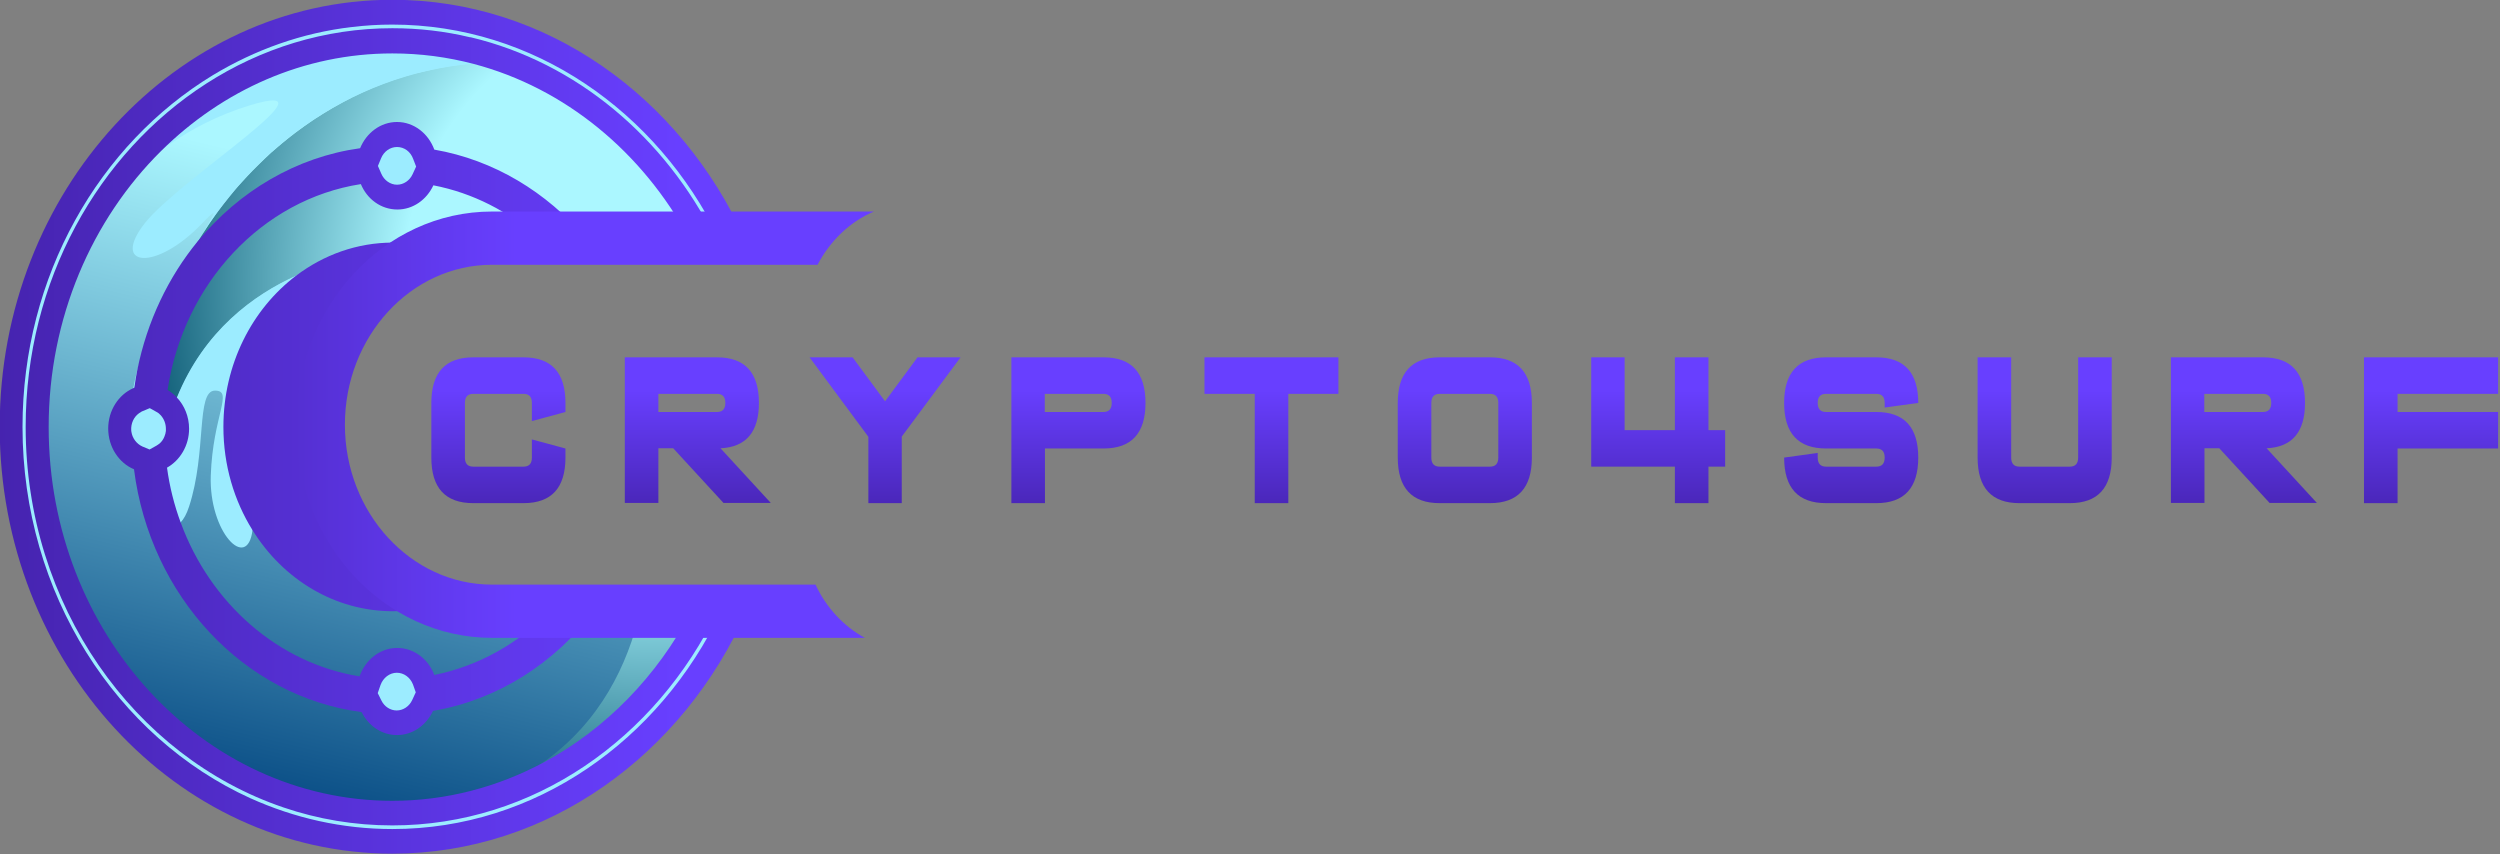 <?xml version="1.0" encoding="utf-8"?>
<svg viewBox="7.864 3.798 958.255 327.414" xmlns="http://www.w3.org/2000/svg">
  <rect x="7.864" y="3.798" width="958.255" height="327.414" fill="#808080" stroke="none"/>
  <defs>
    <style type="text/css">
	.st0{fill:url(#SVGID_1_);}
	.st1{fill:url(#SVGID_00000012471240581840636450000013860037977632931457_);}
	.st2{fill:url(#SVGID_00000044142221453467821370000001900317385459694491_);}
	.st3{fill:url(#SVGID_00000002375766464878832090000014485019599434285192_);}
	.st4{fill:url(#SVGID_00000118383262472551685850000009468088591637498522_);}
	.st5{fill:url(#SVGID_00000167392610427650295350000014016650575259245233_);}
	.st6{fill:url(#SVGID_00000160908237804009397690000006478986667629258675_);}
	.st7{fill:url(#SVGID_00000072249763021268970730000003863104353412226738_);}
	.st8{fill:url(#SVGID_00000090283078958601426400000007990078187086170510_);}
	.st9{fill:url(#SVGID_00000150070754005339045860000018362034252848824459_);}
	.st10{fill:url(#SVGID_00000116214190129859933490000002566207426554606263_);}
	.st11{fill:url(#SVGID_00000080186682181472884930000014994786194626477216_);}
	.st12{fill:url(#SVGID_00000095336516465691218330000016254365609593357474_);}
	.st13{fill:#FFFFFF;}
	.st14{fill:#9CECFF;}
	.st15{fill:url(#SVGID_00000132047285967636701240000016300094233647994515_);}
	.st16{fill:url(#SVGID_00000049224218879986101720000017900874080741342626_);}
	.st17{fill:url(#SVGID_00000127740198688871340570000011251061397025709500_);}
	.st18{fill:url(#SVGID_00000143597161389645058700000017681632202554265222_);}
	.st19{fill:url(#SVGID_00000107585088692461641110000015975211154406881447_);}
	.st20{display:none;}
	.st21{display:inline;}
	.st22{fill:url(#SVGID_00000158721623998251238140000016727831833589261485_);}
	.st23{fill:url(#SVGID_00000130616891844884007450000018095201318822480284_);}
	.st24{fill:url(#SVGID_00000018925671813384703960000007469180879361196955_);}
	.st25{fill:url(#SVGID_00000133528221734254516760000007955882772950808714_);}
	.st26{fill:url(#SVGID_00000002342245301822191300000007094637309417424526_);}
	.st27{fill:url(#SVGID_00000037653292672405929980000002849794268931288450_);}
	.st28{fill:url(#SVGID_00000037694986641667504300000003836522376802826889_);}
	.st29{fill:none;stroke:url(#SVGID_00000043440925354068683360000013579839963203025598_);stroke-width:15;stroke-miterlimit:10;}
</style>
  </defs>
  <g id="Layer_1" style="" transform="matrix(0.711, 0, 0, 0.773, -174.766, -216.36)">
    <g>
      <linearGradient id="SVGID_1_" gradientUnits="userSpaceOnUse" x1="525.636" y1="521.919" x2="525.636" y2="602.013" gradientTransform="matrix(1 0 0 -1 0 1080)">
        <stop offset="0" style="stop-color:#3E1D9D"/>
        <stop offset="1" style="stop-color:#683FFF"/>
      </linearGradient>
      <path class="st0" d="M561.7,484.6v4.5l-18.1,4.5v-9c0-3-1.5-4.5-4.5-4.5h-27.1c-3,0-4.5,1.5-4.5,4.5v27.1c0,3,1.5,4.5,4.5,4.5 h27.1c3,0,4.5-1.5,4.5-4.5v-9l18.1,4.5v4.5c0,15-7.5,22.6-22.6,22.6h-27.1c-15,0-22.6-7.5-22.6-22.6v-27.1 c0-15,7.5-22.6,22.6-22.6h27.1C554.2,462,561.7,469.6,561.7,484.6z"/>
      <linearGradient id="SVGID_00000069375887186525924290000012936926808230318241_" gradientUnits="userSpaceOnUse" x1="633.017" y1="521.919" x2="633.017" y2="602.013" gradientTransform="matrix(1 0 0 -1 0 1080)">
        <stop offset="0" style="stop-color:#3E1D9D"/>
        <stop offset="1" style="stop-color:#683FFF"/>
      </linearGradient>
      <path style="fill:url(#SVGID_00000069375887186525924290000012936926808230318241_);" d="M593.7,462h49.7c15,0,22.6,7.5,22.6,22.6 c0,14.4-6.9,21.9-20.7,22.5l27.1,27.1h-25.5l-27.1-27.1h-8v27.1h-18.1L593.7,462L593.7,462z M611.8,480.1v9h31.6 c3,0,4.5-1.5,4.5-4.5c0-3-1.5-4.5-4.5-4.5L611.8,480.1L611.8,480.1z"/>
      <linearGradient id="SVGID_00000037665302016267210500000010791269171595629198_" gradientUnits="userSpaceOnUse" x1="733.954" y1="521.919" x2="733.954" y2="602.013" gradientTransform="matrix(1 0 0 -1 0 1080)">
        <stop offset="0" style="stop-color:#3E1D9D"/>
        <stop offset="1" style="stop-color:#683FFF"/>
      </linearGradient>
      <path style="fill:url(#SVGID_00000037665302016267210500000010791269171595629198_);" d="M743,501.3v33H725v-32.9L693.3,462h23.2 l17.5,21.8l17.5-21.8h23.2L743,501.3z"/>
      <linearGradient id="SVGID_00000133498834055665803120000004145322357366663855_" gradientUnits="userSpaceOnUse" x1="838.186" y1="521.919" x2="838.186" y2="602.013" gradientTransform="matrix(1 0 0 -1 0 1080)">
        <stop offset="0" style="stop-color:#3E1D9D"/>
        <stop offset="1" style="stop-color:#683FFF"/>
      </linearGradient>
      <path style="fill:url(#SVGID_00000133498834055665803120000004145322357366663855_);" d="M802.1,462h49.7c15,0,22.6,7.5,22.6,22.6 c0,15-7.5,22.6-22.6,22.6h-31.6v27.1h-18.1V462L802.1,462z M820.1,480.1v9h31.6c3,0,4.5-1.5,4.5-4.5c0-3-1.5-4.5-4.5-4.5 L820.1,480.1L820.1,480.1z"/>
      <linearGradient id="SVGID_00000018210356074560164640000000895933048906085014_" gradientUnits="userSpaceOnUse" x1="942.376" y1="521.919" x2="942.376" y2="602.013" gradientTransform="matrix(1 0 0 -1 0 1080)">
        <stop offset="0" style="stop-color:#3E1D9D"/>
        <stop offset="1" style="stop-color:#683FFF"/>
      </linearGradient>
      <path style="fill:url(#SVGID_00000018210356074560164640000000895933048906085014_);" d="M951.4,480.1v54.2h-18.1v-54.2h-27.1V462 h72.2v18.1H951.4z"/>
      <linearGradient id="SVGID_00000127035862833418803830000006493885392755983033_" gradientUnits="userSpaceOnUse" x1="1046.549" y1="521.919" x2="1046.549" y2="602.013" gradientTransform="matrix(1 0 0 -1 0 1080)">
        <stop offset="0" style="stop-color:#3E1D9D"/>
        <stop offset="1" style="stop-color:#683FFF"/>
      </linearGradient>
      <path style="fill:url(#SVGID_00000127035862833418803830000006493885392755983033_);" d="M1060.1,462c15,0,22.6,7.5,22.6,22.6 v27.1c0,15-7.5,22.6-22.6,22.6H1033c-15,0-22.6-7.5-22.6-22.6v-27.1c0-15,7.5-22.6,22.6-22.6H1060.1z M1064.6,484.6 c0-3-1.5-4.5-4.5-4.5H1033c-3,0-4.5,1.5-4.5,4.5v27.1c0,3,1.5,4.5,4.5,4.5h27.1c3,0,4.5-1.5,4.5-4.5V484.6z"/>
      <linearGradient id="SVGID_00000147217401360771166720000012227557054238346677_" gradientUnits="userSpaceOnUse" x1="1150.74" y1="521.919" x2="1150.74" y2="602.013" gradientTransform="matrix(1 0 0 -1 0 1080)">
        <stop offset="0" style="stop-color:#3E1D9D"/>
        <stop offset="1" style="stop-color:#683FFF"/>
      </linearGradient>
      <path style="fill:url(#SVGID_00000147217401360771166720000012227557054238346677_);" d="M1114.6,462h18.1v36.1h27.1V462h18.1 v36.1h9v18.1h-9v18.1h-18.1v-18.1h-45.1V462z"/>
      <linearGradient id="SVGID_00000084511016079829769140000001148904304457791667_" gradientUnits="userSpaceOnUse" x1="1254.922" y1="521.919" x2="1254.922" y2="602.013" gradientTransform="matrix(1 0 0 -1 0 1080)">
        <stop offset="0" style="stop-color:#3E1D9D"/>
        <stop offset="1" style="stop-color:#683FFF"/>
      </linearGradient>
      <path style="fill:url(#SVGID_00000084511016079829769140000001148904304457791667_);" d="M1291,484.6l-18.1,2.3v-2.3 c0-3-1.5-4.5-4.5-4.5h-27.1c-3,0-4.5,1.5-4.5,4.5c0,3,1.5,4.5,4.5,4.5h27.1c15,0,22.6,7.5,22.6,22.6c0,15-7.5,22.6-22.6,22.6 h-27.1c-15,0-22.6-7.5-22.6-22.6l18.1-2.3v2.3c0,3,1.5,4.5,4.5,4.5h27.1c3,0,4.5-1.5,4.5-4.5c0-3-1.5-4.5-4.5-4.5h-27.1 c-15,0-22.6-7.5-22.6-22.6c0-15,7.5-22.6,22.6-22.6h27.1C1283.5,462,1291,469.6,1291,484.6z"/>
      <linearGradient id="SVGID_00000046340160300289371510000003979704486229138060_" gradientUnits="userSpaceOnUse" x1="1359.112" y1="521.919" x2="1359.112" y2="602.013" gradientTransform="matrix(1 0 0 -1 0 1080)">
        <stop offset="0" style="stop-color:#3E1D9D"/>
        <stop offset="1" style="stop-color:#683FFF"/>
      </linearGradient>
      <path style="fill:url(#SVGID_00000046340160300289371510000003979704486229138060_);" d="M1377.2,511.7V462h18.1v49.7 c0,15-7.5,22.6-22.6,22.6h-27.1c-15,0-22.6-7.5-22.6-22.6V462h18.1v49.7c0,3,1.5,4.5,4.5,4.5h27.1 C1375.7,516.2,1377.2,514.7,1377.2,511.7z"/>
      <linearGradient id="SVGID_00000024685294335561993160000011858352348415217552_" gradientUnits="userSpaceOnUse" x1="1466.498" y1="521.919" x2="1466.498" y2="602.013" gradientTransform="matrix(1 0 0 -1 0 1080)">
        <stop offset="0" style="stop-color:#3E1D9D"/>
        <stop offset="1" style="stop-color:#683FFF"/>
      </linearGradient>
      <path style="fill:url(#SVGID_00000024685294335561993160000011858352348415217552_);" d="M1427.2,462h49.7 c15,0,22.6,7.5,22.6,22.6c0,14.4-6.9,21.9-20.7,22.5l27.1,27.1h-25.5l-27.1-27.1h-8v27.1h-18.1L1427.2,462L1427.2,462z M1445.2,480.1v9h31.6c3,0,4.5-1.5,4.5-4.5c0-3-1.5-4.5-4.5-4.5L1445.2,480.1L1445.2,480.1z"/>
      <linearGradient id="SVGID_00000023987571579205391470000011699833668254854060_" gradientUnits="userSpaceOnUse" x1="1567.476" y1="521.919" x2="1567.476" y2="602.013" gradientTransform="matrix(1 0 0 -1 0 1080)">
        <stop offset="0" style="stop-color:#3E1D9D"/>
        <stop offset="1" style="stop-color:#683FFF"/>
      </linearGradient>
      <path style="fill:url(#SVGID_00000023987571579205391470000011699833668254854060_);" d="M1603.6,462v18.1h-54.2v9h54.2v18.1 h-54.2v27.1h-18.1V462L1603.6,462L1603.6,462z"/>
    </g>
  </g>
  <g id="Layer_4" style="" transform="matrix(0.711, 0, 0, 0.773, -174.766, -216.36)">
    <radialGradient id="SVGID_00000055690984005708261550000007268101388663294359_" cx="607.456" cy="654.478" r="286.126" gradientTransform="matrix(1 0 0 -1 0 1080)" gradientUnits="userSpaceOnUse">
      <stop offset="0.465" style="stop-color:#ABF7FF"/>
      <stop offset="1" style="stop-color:#004E6A"/>
    </radialGradient>
    <path style="fill:url(#SVGID_00000055690984005708261550000007268101388663294359_);" d="M637.2,587.9 c-30.4,54.3-86.4,92.4-151.5,98.2c-5.7,0.5-11.5,0.8-17.3,0.8c-106.9,0-193.5-86.7-193.5-193.5c0-68.9,36-129.3,90.2-163.6 c29.9-18.9,65.3-29.9,103.3-29.9c19.4,0,38.1,2.9,55.8,8.2c50,15,91.4,49.6,115.4,95H515.4c-9.6,0-18.8,1.5-27.5,4.2c0,0,0,0,0,0 c-3.3,1-6.5,2.2-9.7,3.6c-3.2,1.4-6.3,3-9.4,4.8c-0.2,0.1-0.5,0.3-0.7,0.4c-3,1.8-5.9,3.7-8.6,5.8c-3.4,2.5-6.5,5.3-9.5,8.3 c-4.5,4.5-8.6,9.5-12.1,14.9c-9.5,14.5-15,31.9-15,50.5c0,2.2,0.1,4.4,0.2,6.6c0.4,5.4,1.2,10.7,2.5,15.8c1.1,4.3,2.4,8.4,4,12.4 c7.7,18.9,21.5,34.7,38.9,45c2.9,1.7,6,3.3,9.1,4.7c0,0,0.1,0,0.2,0.1c0.2,0.1,0.5,0.2,0.7,0.3c0.2,0.1,0.5,0.2,0.7,0.3 c3,1.2,6,2.4,9.2,3.3c1.2,0.4,2.4,0.7,3.5,1c7.5,2,15.3,3,23.3,3L637.2,587.9L637.2,587.9z"/>
  </g>
  <g id="Layer_3" style="" transform="matrix(0.711, 0, 0, 0.773, -174.766, -216.36)">
    <linearGradient id="SVGID_00000014630133370812550310000003687259479249222326_" gradientUnits="userSpaceOnUse" x1="468.125" y1="702.753" x2="398.059" y2="383.416" gradientTransform="matrix(1 0 0 -1 0 1080)">
      <stop offset="0" style="stop-color:#ABF7FF"/>
      <stop offset="1" style="stop-color:#00447F"/>
    </linearGradient>
    <path style="fill:url(#SVGID_00000014630133370812550310000003687259479249222326_);" d="M515.4,587.9c-8.1,0-15.9-1-23.3-3 c-1.2-0.3-2.4-0.6-3.5-1c-3.2-0.9-6.2-2.1-9.2-3.3c-1.2,0-2.4,0-3.6,0h-0.5c-0.1,0-0.2,0-0.2,0c-0.8,0.2-1.7,0.5-2.5,0.7 c0-0.2,0-0.3,0-0.5c0-0.1,0-0.2,0-0.3c0.9,0,1.8,0,2.7,0c0.7-0.2,1.3-0.3,1.9-0.5c0,0,0,0,0,0c0.2,0,0.3-0.1,0.5-0.2 c-3.1-1.4-6.2-3-9.1-4.7c-17.4-10.2-31.2-26-38.9-45c-1.6-4-3-8.1-4-12.4c-1.3-5.1-2.1-10.4-2.5-15.8c-0.2-2.2-0.2-4.4-0.2-6.6 c0-18.7,5.5-36,15-50.5c-11.3-0.1-22.6,2.6-31.5,8.2c-5.3,3.3-9.8,7.7-13,13.1c-4.6,11.5-6.8,23.6-6.8,35.6 c-0.3-2.1-0.4-4.2-0.4-6.4c-0.1-6.9,0.9-14.1,3.5-21.3c0.6-1.7,1.3-3.4,2.1-5c0-0.1,0.1-0.2,0.1-0.2c0.5-0.9,1-1.8,1.5-2.7 c1.7-4.3,3.8-8.5,6.3-12.6c2.1-3.5,4.5-6.9,7.2-10.1c11.6-14.1,28.6-25.8,52.1-32.7c-0.2,0-0.3,0-0.5,0c-0.1,0-0.2,0-0.3,0 c-0.1,0-0.3,0-0.5,0c-0.3,0-0.6,0.1-1,0.1c-0.4,0-0.9,0.1-1.4,0.2c-0.2,0-0.5,0.1-0.8,0.1c-2.1,0.3-4.9,0.7-8.3,1.4 c-0.4,0.1-0.9,0.2-1.3,0.3c-0.4,0.1-0.9,0.2-1.3,0.3c-0.5,0.1-0.9,0.2-1.4,0.3c-3.6,0.8-7.7,1.9-12,3.2c-0.6,0.2-1.1,0.4-1.7,0.5 c-2,0.6-4.1,1.4-6.2,2.1c-0.6,0.2-1.2,0.5-1.8,0.7c-1.2,0.5-2.5,1-3.8,1.5c-23,9.5-49.7,27.3-64.4,60.5c-2.3,5.1-4.3,10.6-5.9,16.5 c-0.3,0.9-0.5,1.9-0.8,2.8c-1.1,4.3-2,8.8-2.7,13.5c-0.1-3.5-0.1-6.8,0-10c0.1-5.2,0.5-9.9,0.8-13.9c0.7-7.9,1.7-12.9,1.7-13.4 l-6.6,10.3l-6.8,10.7c0.2-3.2,0.5-6.3,0.9-9.5c3.5-29.9,13.7-57.7,29-81.9c0.3-0.5,0.6-1,0.9-1.4c0.2-0.4,0.5-0.8,0.7-1.1 c0,0,0-0.1,0.1-0.1c0,0,0,0,0,0c0.8-1.2,1.6-2.5,2.5-3.7c1.1-1.6,2.3-3.2,3.4-4.8c0.8-1.1,1.7-2.2,2.5-3.3c0.8-1.1,1.6-2.1,2.5-3.2 c1-1.2,2-2.4,3-3.6c1-1.2,2.1-2.5,3.2-3.7c3-3.5,6.2-6.8,9.5-10c0.9-0.9,1.9-1.8,2.8-2.7c1.2-1.1,2.4-2.2,3.6-3.3 c1-0.9,2-1.8,3-2.7c0.7-0.6,1.5-1.3,2.2-1.9c0.7-0.7,1.5-1.3,2.3-1.9c3.1-2.5,6.2-4.9,9.4-7.2c0.8-0.6,1.6-1.1,2.4-1.7 c0.7-0.5,1.5-1,2.2-1.5c0.9-0.6,1.8-1.2,2.7-1.8c1-0.7,2.1-1.3,3.1-2c1-0.6,1.9-1.2,2.9-1.8c1.3-0.8,2.7-1.6,4.1-2.4 c1.7-1,3.5-2,5.2-2.9c1.7-0.9,3.5-1.8,5.3-2.7c0.8-0.4,1.5-0.8,2.3-1.1c0.1,0,0.2-0.1,0.3-0.2c1.8-0.9,3.6-1.7,5.4-2.5 c3-1.3,6.1-2.6,9.3-3.8c0.6-0.2,1.2-0.5,1.9-0.7c1-0.3,1.9-0.7,2.8-1c1.7-0.6,3.5-1.2,5.2-1.7c0,0,0,0,0,0c1.5-0.5,3-0.9,4.5-1.4 c0,0,0,0,0.1,0c1.5-0.4,3.1-0.9,4.6-1.3c1-0.3,2-0.5,3-0.7c2-0.5,4-0.9,6-1.3c1.1-0.2,2.2-0.4,3.2-0.7c2.7-0.5,5.4-1,8.1-1.4 c0.9-0.1,1.8-0.3,2.7-0.4c0.9-0.1,1.8-0.2,2.7-0.4c2.8-0.3,5.5-0.6,8.3-0.8c0,0,0,0,0,0h0c0.1,0,0.3,0,0.4,0 c1.7-0.1,3.4-0.2,5.2-0.3c0.1,0,0.2,0,0.3,0c2-0.1,4-0.2,6-0.2v-8.5c-1.2-0.4-2.4-0.8-3.6-1.1c-1-0.3-2.1-0.6-3.1-0.9 c-1.1-0.3-2.3-0.6-3.4-0.9c-1.1-0.3-2.1-0.6-3.2-0.8c-0.1,0-0.2,0-0.2,0c0,0-0.1,0-0.1,0c-0.1,0-0.3-0.1-0.4-0.1 c-0.8-0.2-1.5-0.4-2.3-0.5c-1-0.2-1.9-0.4-2.9-0.6c-1.9-0.4-3.8-0.8-5.8-1.2c-0.7-0.1-1.3-0.2-2-0.4c-1.8-0.3-3.6-0.6-5.4-0.9 c-0.5-0.1-0.9-0.1-1.4-0.2c-2.5-0.4-4.9-0.6-7.4-0.9c-1.3-0.1-2.6-0.2-3.9-0.4c-5.2-0.4-10.5-0.6-15.8-0.6c-1.2,0-2.3,0-3.5,0 c-0.5,0-1,0-1.5,0c-1.1,0-2.1,0.1-3.2,0.1c-0.5,0-1,0-1.5,0c-2.2,0.1-4.3,0.2-6.5,0.4c0,0-0.1,0-0.2,0c0,0,0,0-0.1,0 c-0.7,0-1.4,0.1-2.1,0.2c-0.2,0-0.5,0-0.7,0.1c-0.6,0-1.3,0.1-1.9,0.2c-1.6,0.2-3.2,0.3-4.8,0.6c-1.6,0.2-3.2,0.4-4.7,0.7 c-1.6,0.2-3.1,0.5-4.7,0.8c-1.6,0.3-3.1,0.6-4.7,0.9c-0.2,0-0.3,0.1-0.5,0.1c-1.3,0.3-2.6,0.6-3.9,0.9c-1.5,0.4-3,0.7-4.4,1.1 c-0.1,0-0.2,0-0.3,0.1c-1.2,0.3-2.3,0.6-3.4,0.9c-0.6,0.2-1.1,0.3-1.7,0.5c-1.3,0.4-2.6,0.8-3.9,1.2c-0.7,0.2-1.4,0.4-2.1,0.7 c-0.8,0.3-1.7,0.6-2.5,0.8c-1.4,0.5-2.8,1-4.2,1.5c-1.1,0.4-2.2,0.8-3.3,1.2c-4.5,1.7-9,3.6-13.3,5.7c-0.7,0.3-1.4,0.7-2.1,1 c-0.8,0.4-1.7,0.8-2.5,1.2c-64.1,32.3-108.1,98.7-108.1,175.3c0,28.5,6.1,55.6,17,80.1l-0.8,1.3c0,0,25.8,79.1,108.8,105.4 c5.7,1.8,11.6,3.4,17.8,4.6c0,0,0,0,0,0c10.2,2.1,21.1,3.4,32.8,3.7c0.1,0,0.2,0,0.4,0c0,0,0,0-0.1,0c11.5,0.3,23.8-0.3,36.9-2 c2-0.3,4-0.6,6-0.9c26.8-4.2,47.8-12.5,64.2-23.2c30.9-20,45.7-48.6,52.4-75L515.4,587.9L515.4,587.9z M392.1,522.9 c0.2,0.6,0.5,1.2,0.8,1.8l-0.7-1.1l-3.2-5.2l-0.7-1.1l-0.7-1.1c0.7,4.7,1.7,9.3,3,13.8c0.8,1.9,1.7,3.9,2.7,6 c0.2,0.5,0.5,1,0.7,1.5c-0.2,0.1-0.5,0.2-0.7,0.3c0,0-0.1,0-0.2,0.1c-1-2.5-1.8-5.2-2.6-7.9c-3.7-9.2-4.3-16-4.3-16l1.3,2.2 c-0.3-2-0.5-4-0.7-6c-0.2-2.6-0.4-5.2-0.4-7.8c0-0.1,0-0.3,0-0.4C387.4,509.5,389.5,516.6,392.1,522.9z"/>
    <path class="st13" d="M318.6,382.2c0.5-0.7,2.3-2.9,5.5-6.2L318.6,382.2z"/>
    <path class="st14" d="M406.3,453.1c9-5.6,20.2-8.2,31.5-8.2c-9.5,14.5-15,31.9-15,50.5c0,2.2,0.1,4.4,0.2,6.6 c-1.5,1.2-3.5,3-5.9,5.6c-13.7,14.7-18.7-3.5-6.7-14.3c11.9-10.8,12.8-26.7-7.6-15.7c-5.9,3.2-9.2,7.8-10.8,13.4 c-2.6,8.8-1.2,19.9,0.1,31.9c0,0.2,0,0.5,0.1,0.7c0.2,2.1,0.4,4.2,0.6,6.3c0,0.4,0.1,0.8,0.1,1.2c0.1,1.6,0.2,3.2,0.3,4.9 c0,0.6,0,1.2,0,1.8c0.1,1.9,0.1,3.8,0.1,5.7v0c0,1.5-0.1,3-0.3,4.2c-2.8,20.7-23.6,1-22.5-27.1c1.1-29.8,12.5-42.2,2.2-42.1 c-10.2,0.1-4.3,30.5-13.9,57.5c-1.3,3.7-2.9,6.3-4.7,8c-9.8,9.4-24.7-12.1-26.5-45.1c0,0,0,0,0,0c0-0.6-0.1-1.2-0.1-1.9 c-0.1-3.1-0.1-6.4,0-9.7c0.1-3.2,0.5-6.5,1.2-9.9c0.6-3,1.3-6,2.2-9.1c6.6-22,21.1-45.8,30.9-61.2c-15.4,24.2-25.6,52-29,81.9 c-0.4,3.1-0.7,6.3-0.9,9.5l6.8-10.7l6.6-10.3c-0.1,0.5-1,5.5-1.7,13.4c-0.4,4-0.7,8.7-0.8,13.9c-0.1,3.2-0.1,6.5,0,10 c0.7-4.7,1.6-9.2,2.7-13.5c0.2-1,0.5-1.9,0.8-2.8c1.6-5.9,3.6-11.4,5.9-16.5c14.7-33.2,41.4-51,64.4-60.5 c21-8.7,38.9-10.5,41.9-10.7c0.2,0,0.3,0,0.5,0c-23.5,6.9-40.5,18.6-52.1,32.7c-2.7,3.2-5.1,6.6-7.2,10.1 c-2.5,4.1-4.6,8.3-6.3,12.6C396.5,460.7,401,456.4,406.3,453.1z"/>
    <path class="st14" d="M425.6,517.9c1.1,4.3,2.4,8.4,4,12.4c-3.8-2.8-5.8-6.2-4.8-9.6C425.1,519.7,425.4,518.7,425.6,517.9z"/>
    <path class="st14" d="M524.1,307.3v8.5c-67.7,1.2-127,36.7-161.3,89.8c9-14,13.6-20.2,3.2-10.2c-25,24.2-49.8,22-31,0 c18.9-22,106.7-72.3,56.7-58.4c-35.7,10-57.8,28.9-67.5,38.8l50.7-57.4c26.5-13.4,56.5-20.9,88.2-20.9 C484.4,297.6,504.9,301,524.1,307.3z"/>
  </g>
  <g id="Layer_2" style="" transform="matrix(0.711, 0, 0, 0.773, -174.766, -216.36)">
    <g>
      <linearGradient id="SVGID_00000102511425336823676230000012349105406169492152_" gradientUnits="userSpaceOnUse" x1="173.324" y1="583.53" x2="623.079" y2="583.53" gradientTransform="matrix(1 0 0 -1 0 1080)">
        <stop offset="0" style="stop-color:#3E1D9D"/>
        <stop offset="1" style="stop-color:#683FFF"/>
      </linearGradient>
      <path style="fill:url(#SVGID_00000102511425336823676230000012349105406169492152_);" d="M629.5,587.9 c-18.4,32.3-46.2,58.5-79.6,75c-24.6,12.1-52.3,19-81.5,19c-102.2,0-185.3-83.1-185.3-185.3c0-54.2,23.4-103.1,60.7-137 c0,0,0,0,0,0c33-30,76.7-48.3,124.6-48.3c15.1,0,29.7,1.8,43.8,5.2c0,0,0,0,0,0h0c49.4,12,91,43.8,116.1,86.5h30 C623.7,333,551.6,284.7,468.4,284.7c-116.7,0-211.7,95-211.7,211.7c0,116.7,95,211.7,211.7,211.7c84,0,156.8-49.2,191-120.3 L629.5,587.9L629.5,587.9z"/>
      <linearGradient id="SVGID_00000110432972245743434950000000404665515333388727_" gradientUnits="userSpaceOnUse" x1="173.324" y1="581.845" x2="623.079" y2="581.845" gradientTransform="matrix(1 0 0 -1 0 1080)">
        <stop offset="0" style="stop-color:#3E1D9D"/>
        <stop offset="1" style="stop-color:#683FFF"/>
      </linearGradient>
      <path style="fill:url(#SVGID_00000110432972245743434950000000404665515333388727_);" d="M479.3,580.6c-0.2-0.1-0.5-0.2-0.7-0.3 c-0.2-0.1-0.5-0.2-0.7-0.3c0,0-0.1,0-0.2-0.1c-3.1-1.4-6.2-3-9.1-4.7c-42.4-0.1-76.8-34.6-76.8-77c0-2.4,0.1-4.8,0.3-7.2 c1.3-14.1,6.4-27.1,14.3-37.9c12.3-17,31.3-28.7,53.1-31.4c2.8-2.1,5.7-4,8.6-5.8c0.2-0.2,0.5-0.3,0.7-0.4c3-1.8,6.1-3.4,9.4-4.8 c-3.1-0.3-6.3-0.5-9.5-0.5c-3.3,0-6.6,0.2-9.8,0.6c-0.2,0-0.3,0-0.5,0c-0.1,0-0.2,0-0.3,0c-43.5,5.3-77.3,42.5-77.3,87.3 c0,16.6,4.6,32.1,12.6,45.3v0c15.4,25.5,43.4,42.6,75.4,42.6c6.8,0,13.4-0.8,19.7-2.2C485.3,583,482.2,581.8,479.3,580.6z"/>
      <linearGradient id="SVGID_00000116924002878474729760000004283250438064516797_" gradientUnits="userSpaceOnUse" x1="173.324" y1="582.6" x2="623.079" y2="582.6" gradientTransform="matrix(1 0 0 -1 0 1080)">
        <stop offset="0" style="stop-color:#3E1D9D"/>
        <stop offset="1" style="stop-color:#683FFF"/>
      </linearGradient>
      <path style="fill:url(#SVGID_00000116924002878474729760000004283250438064516797_);" d="M553.3,587.9c-17,16-38.5,27.2-62.3,31.6 c-3.2-7.9-11-13.4-20-13.4c-9.3,0-17.2,5.9-20.3,14.1c-43.9-6.5-80.4-36.2-96.4-76.2c-3.5-8.7-6-17.8-7.4-27.3 c7-3.6,11.9-10.9,11.9-19.3c0-6-2.5-11.5-6.5-15.4c-1.5-1.5-3.2-2.8-5.1-3.8c8.7-52.9,51-94.5,104.2-102.1 c3.4,7.5,10.9,12.6,19.7,12.6c8.5,0,15.8-4.9,19.4-12c21.3,3.8,40.7,13,56.7,26.2h25.5C551.5,380,523,364.1,491,359 c-3.2-8-11-13.7-20.1-13.7c-8.9,0-16.5,5.4-19.9,13c-34.5,4.4-65.2,21.3-87.4,46c0,0,0,0,0,0c0,0,0,0-0.1,0.1 c-15.9,17.8-27.3,39.7-32.6,63.8c-0.6,2.9-1.2,5.8-1.6,8.8c-0.2,0.1-0.4,0.2-0.6,0.3c-7.9,3.2-13.5,11-13.5,20 c0,9.2,5.8,17.1,13.9,20.2c8.7,63,59.3,112.8,122.7,120.4c3.7,6.8,10.8,11.4,19.1,11.4c8.5,0,15.8-4.9,19.4-12 c34.8-5.4,65.5-23.6,87-49.6L553.3,587.9L553.3,587.9z"/>
    </g>
    <g>
      <g>
        <path class="st14" d="M643.6,587.9c-33.1,63.1-99.2,106.2-175.2,106.2c-20.4,0-40.2-3.1-58.7-8.9c0,0,0,0,0,0 C329.2,660.1,270.7,585,270.7,496.5c0-72.4,39.1-135.8,97.3-170.2c29.4-17.4,63.8-27.5,100.4-27.5c14.4,0,28.4,1.5,41.9,4.5 c0,0,0.1,0,0.1,0c0,0,0.1,0,0.1,0c0.1,0,0.2,0,0.2,0c56.9,12.5,104.7,49.6,131.7,99.5h2c-33.6-62.9-99.9-105.8-176.1-105.8 c-7.2,0-14.4,0.4-21.4,1.2c0,0-0.1,0-0.2,0c0,0,0,0-0.1,0c-27,2.9-52.3,11.3-75,23.9h0C310.4,356.3,269,421.6,269,496.5 c0,82.8,50.8,154,122.8,184.1c23.6,9.8,49.5,15.3,76.6,15.3c77,0,144-43.9,177.2-108L643.6,587.9L643.6,587.9z"/>
      </g>
      <g>
        <path class="st14" d="M477.8,579.9c-0.2,0-0.5,0-0.7,0.1c0,0,0,0,0,0c-2.7,0.3-5.5,0.4-8.4,0.4c-34.1,0-63.5-20.9-75.9-50.6 c-1.5-3.7-2.8-7.5-3.8-11.5c-1.3-5.1-2.2-10.5-2.4-16c0-0.1,0-0.3,0-0.4v-0.2c0-1.2-0.1-2.4-0.1-3.6c0-10.3,1.9-20.2,5.4-29.3 c2.1-5.4,4.7-10.5,7.8-15.3c14.6-22.5,39.8-37.5,68.5-37.7c0.2-0.2,0.5-0.3,0.7-0.4h-0.1c-24.6,0-46.8,10.8-61.9,28 c-7.8,8.8-13.7,19.2-17.2,30.7c-2.1,6.8-3.3,13.9-3.5,21.3c0,0.9,0,1.8,0,2.7c0,4.1,0.3,8.1,0.9,12c0.3,2.4,0.8,4.8,1.3,7.1 c1.1,4.8,2.7,9.4,4.6,13.8c12.8,29.2,42,49.7,75.8,49.7c1.3,0,2.5,0,3.8-0.1c0.8,0,1.7-0.1,2.5-0.2c0.2,0,0.5,0,0.7,0 c1-0.1,2-0.2,2.9-0.3C478.3,580.2,478.1,580.1,477.8,579.9z"/>
      </g>
      <g>
        <path class="st14" d="M479.5,624.2c-1.5-3.5-4.9-5.8-8.7-5.8c-3.9,0-7.4,2.5-8.8,6.1l-1.5,4l2,3.7c1.6,3,4.8,4.9,8.2,4.9 c3.5,0,6.8-2,8.4-5.2l1.9-3.8L479.5,624.2z M343.6,490.8c-0.7-0.7-1.4-1.3-2.3-1.7l-2.5-1.3l-1.2-0.6l-3.9,1.5 c-0.3,0.1-0.6,0.2-0.8,0.4c-3.1,1.5-5.1,4.5-5.3,7.9c0,0.2,0,0.3,0,0.5c0,0.5,0,1,0.1,1.4c0,0,0,0,0,0c0.5,3.2,2.8,6,5.9,7.3 l3.9,1.5l3.7-1.9c0.6-0.3,1.1-0.7,1.6-1c1.2-0.9,2.1-2.1,2.7-3.5c0.4-0.9,0.7-1.8,0.8-2.8c0-0.3,0-0.7,0-1 C346.3,494.9,345.3,492.6,343.6,490.8z M479.6,363.6c-1.4-3.6-4.8-5.9-8.7-5.9c-3.7,0-7.1,2.2-8.6,5.6l-1.7,3.8l1.8,3.8 c1.5,3.3,4.9,5.5,8.5,5.5c3.5,0,6.8-2,8.4-5.2l1.9-3.8L479.6,363.6z"/>
      </g>
    </g>
    <linearGradient id="SVGID_00000023977520638717540250000016462304509210852229_" gradientUnits="userSpaceOnUse" x1="173.324" y1="583.52" x2="623.079" y2="583.52" gradientTransform="matrix(1 0 0 -1 0 1080)">
      <stop offset="0" style="stop-color:#3E1D9D"/>
      <stop offset="1" style="stop-color:#683FFF"/>
    </linearGradient>
    <path style="fill:url(#SVGID_00000023977520638717540250000016462304509210852229_);" d="M492,584.9c-7.4,2-15.2,3-23.3,3 c-31.5,0-59.3-15.9-75.7-40.2c-9.9-14.6-15.7-32.2-15.7-51.2c0-31.1,15.5-58.5,39.2-75c14.8-10.3,32.8-16.4,52.2-16.4 c6.6,0,13,0.7,19.1,2c-3.3,1-6.5,2.2-9.7,3.6c-3.2,1.4-6.3,3-9.4,4.8c-0.2,0.1-0.5,0.3-0.7,0.4c-3,1.8-5.9,3.7-8.6,5.8 c-3.4,2.5-6.5,5.3-9.5,8.3c-4.5,4.5-8.6,9.5-12.1,14.9c-9.5,14.5-15,31.9-15,50.5c0,2.2,0.1,4.4,0.2,6.6c0.4,5.4,1.2,10.7,2.5,15.8 c1.1,4.3,2.4,8.4,4,12.4c7.7,18.9,21.5,34.7,38.9,45c2.9,1.7,6,3.3,9.1,4.7c0,0,0.1,0,0.2,0.1c0.2,0.1,0.5,0.2,0.7,0.3 c0.2,0.1,0.5,0.2,0.7,0.3c3,1.2,6,2.4,9.2,3.3C489.6,584.3,490.8,584.6,492,584.9z"/>
    <g>
      <linearGradient id="SVGID_00000108286014247559475880000004945320102930082204_" gradientUnits="userSpaceOnUse" x1="276.387" y1="584.595" x2="535.494" y2="584.595" gradientTransform="matrix(1 0 0 -1 0 1080)">
        <stop offset="0" style="stop-color:#3E1D9D"/>
        <stop offset="1" style="stop-color:#683FFF"/>
      </linearGradient>
      <path style="fill:url(#SVGID_00000108286014247559475880000004945320102930082204_);" d="M696.5,574.7H522.1 c-43.7,0-79.3-35.6-79.3-79.3c0-43.7,35.6-79.3,79.3-79.3h175.5c6.8-11.9,17.5-21.4,30.4-26.4H522.1 c-58.3,0-105.7,47.4-105.7,105.7c0,58.3,47.4,105.7,105.7,105.7h201C711.7,595.4,702.3,586.1,696.5,574.7z"/>
    </g>
  </g>
</svg>